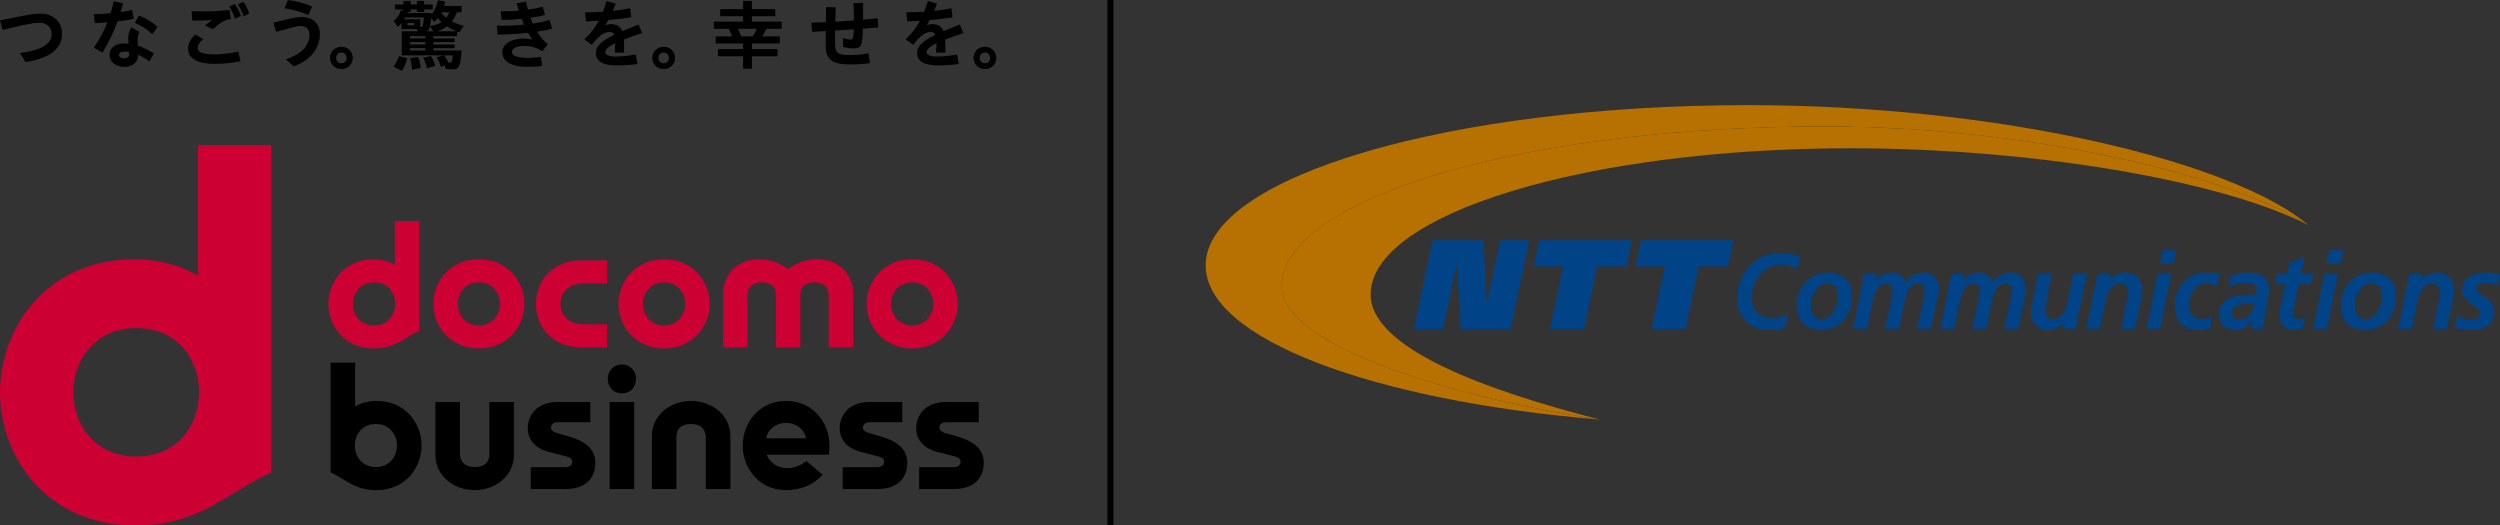 <?xml version="1.0" encoding="UTF-8"?>
<svg xmlns="http://www.w3.org/2000/svg" xmlns:xlink="http://www.w3.org/1999/xlink" version="1.1" viewBox="0 0 227.607 47.832"><rect x="0" y="0" width="227.607" height="47.832" fill="#333333" stroke="none"/>
  <defs>
    <linearGradient id="_名称未設定グラデーション_2" data-name="名称未設定グラデーション 2" x1="14029.789" y1="-63371.285" x2="14029.789" y2="-63061.305" gradientTransform="translate(-1165.847 5997.792) scale(.095)" gradientUnits="userSpaceOnUse">
      <stop offset="0" stop-color="#feebbf"/>
      <stop offset=".5" stop-color="#fdd000"/>
      <stop offset="1" stop-color="#b67100"/>
    </linearGradient>
    <linearGradient id="_名称未設定グラデーション_3" data-name="名称未設定グラデーション 3" x1="12714.226" y1="-69227.917" x2="12714.226" y2="-69529.711" gradientTransform="translate(-947.791 6088.664) scale(.087)" gradientUnits="userSpaceOnUse">
      <stop offset="0" stop-color="#feebbf"/>
      <stop offset=".25" stop-color="#fdd000"/>
      <stop offset="1" stop-color="#b67100"/>
    </linearGradient>
  </defs>
  <!-- Generator: Adobe Illustrator 28.7.2, SVG Export Plug-In . SVG Version: 1.2.0 Build 154)  -->
  <g>
    <g id="_新規追加_x3001_変更" data-name="新規追加_x3001_変更">
      <path d="M116.694,26.075c0-8.04,22.232-14.56,49.391-14.56,18.716,0,36.91,4.439,44.086,8.983-6.903-5.831-28.142-10.925-51.034-10.925-27.15,0-49.371,6.525-49.371,14.589,0,6.682,15.179,12.314,35.872,14.035-14.047-2.141-28.944-6.853-28.944-12.123Z" fill="url(#_名称未設定グラデーション_2)"/>
      <path d="M145.638,38.197c-14.047-2.141-28.944-6.853-28.944-12.123,0-8.04,22.232-14.56,49.391-14.56,18.716,0,36.91,4.439,44.086,8.983-7.944-4.085-25.159-6.998-41.701-6.998-24.007,0-43.683,5.968-43.683,13.315,0,4.943,10.62,8.755,20.851,11.382Z" fill="url(#_名称未設定グラデーション_3)"/>
      <g>
        <g>
          <path d="M130.421,21.874h4.634l.302,5.688h.022l1.195-5.688h2.657l-1.69,8.071h-4.556l-.348-5.846h-.025l-1.225,5.846h-2.657l1.689-8.071Z" fill="#004386"/>
          <path d="M148.073,24.257h-2.668l-1.188,5.688h-3.099l1.192-5.688h-2.668l.5-2.383h8.43l-.498,2.383Z" fill="#004386"/>
          <path d="M157.32,24.257h-2.663l-1.192,5.688h-3.098l1.192-5.688h-2.663l.496-2.383h8.43l-.501,2.383Z" fill="#004386"/>
        </g>
        <g>
          <path d="M168.624,27.004c0,1.765-1.171,3.058-2.871,3.058-1.369,0-2.19-.889-2.19-2.291,0-1.677,1.235-2.958,2.852-2.958,1.305,0,2.209.803,2.209,2.191ZM167.317,27.012c0-.65-.219-1.197-.958-1.197-.988,0-1.485,1.137-1.485,2.053,0,.658.261,1.178.985,1.178.971,0,1.459-1.166,1.459-2.034Z" fill="#004386"/>
          <path d="M169.59,25.489c.038-.201.079-.402.105-.564h1.168l-.115.665h.021c.337-.503.892-.776,1.477-.776.579,0,1.165.352,1.228.942h.022c.313-.64,1.021-.942,1.69-.942.716,0,1.337.617,1.337,1.371,0,.448-.113.942-.219,1.36l-.504,2.393h-1.248l.499-2.443c.067-.3.161-.765.161-1.07,0-.371-.272-.609-.584-.609-.871,0-1.084,1.054-1.245,1.741l-.501,2.382h-1.248l.503-2.443c.062-.3.16-.765.16-1.07,0-.371-.274-.609-.587-.609-.857,0-1.087,1.065-1.248,1.741l-.498,2.382h-1.249l.875-4.449Z" fill="#004386"/>
          <path d="M177.535,25.489c.035-.201.069-.402.102-.564h1.169l-.114.665h.025c.332-.503.884-.776,1.472-.776.568,0,1.159.352,1.223.942h.019c.32-.64,1.02-.942,1.693-.942.719,0,1.339.617,1.339,1.371,0,.448-.115.942-.215,1.36l-.511,2.393h-1.248l.503-2.443c.065-.3.157-.765.157-1.07,0-.371-.268-.609-.588-.609-.87,0-1.083,1.054-1.243,1.741l-.497,2.382h-1.25l.508-2.443c.061-.3.156-.765.156-1.07,0-.371-.266-.609-.589-.609-.85,0-1.082,1.065-1.241,1.741l-.498,2.382h-1.253l.88-4.449Z" fill="#004386"/>
          <path d="M189.118,29.213c-.058.306-.101.573-.121.724h-1.228l.086-.484h-.018c-.35.333-.825.608-1.365.608-.944,0-1.573-.62-1.573-1.613,0-.383.097-.774.161-1.087l.505-2.437h1.253l-.467,2.366c-.062.344-.14.677-.14,1.052,0,.42.282.703.682.703.87,0,1.185-.856,1.347-1.601l.512-2.52h1.258l-.891,4.289Z" fill="#004386"/>
          <path d="M190.82,25.639c.053-.291.102-.552.122-.715h1.225l-.082.494h.017c.345-.332.823-.605,1.363-.605.943,0,1.571.617,1.571,1.6,0,.373-.094.781-.161,1.092l-.505,2.433h-1.253l.468-2.36c.068-.345.142-.691.142-1.057,0-.417-.281-.706-.682-.706-.87,0-1.186.852-1.346,1.6l-.514,2.523h-1.255l.89-4.299Z" fill="#004386"/>
          <path d="M196.433,24.924h1.254l-1.026,5.013h-1.253l1.026-5.013ZM196.894,22.77h1.252l-.262,1.243h-1.253l.264-1.243Z" fill="#004386"/>
          <path d="M201.789,26.071c-.244-.168-.57-.256-.914-.256-1.001,0-1.563.971-1.563,1.921,0,.652.204,1.31,1.063,1.31.31,0,.694-.084,1.022-.254l-.139,1.03c-.383.199-.795.24-1.207.24-1.243,0-2.049-.876-2.049-2.164,0-1.758,1.111-3.084,2.844-3.084.469,0,.918.083,1.254.192l-.31,1.065Z" fill="#004386"/>
          <path d="M205.067,29.163h-.018c-.435.571-.859.898-1.552.898-.87,0-1.484-.515-1.484-1.435,0-1.655,1.776-1.79,2.95-1.79h.442c.036-.128.036-.275.036-.423,0-.51-.523-.658-.961-.658-.553,0-1.087.148-1.577.399l.174-1.039c.532-.2,1.077-.302,1.635-.302.966,0,1.872.373,1.872,1.541,0,.668-.476,2.646-.589,3.583h-1.056l.129-.774ZM203.843,29.108c.935,0,1.225-.675,1.421-1.484h-.436c-.609,0-1.62.107-1.62.953,0,.353.321.53.635.53Z" fill="#004386"/>
          <path d="M207.332,24.924h.905l.214-1.025,1.35-.468-.309,1.493h1.121l-.194.952h-1.124l-.458,2.188c-.03.116-.054.296-.054.49,0,.301.196.49.476.49.223,0,.448-.045.603-.115l-.211,1.007c-.217.053-.458.124-.672.124-.857,0-1.452-.352-1.452-1.315,0-.396.074-.779.158-1.169l.355-1.701h-.907l.198-.952Z" fill="#004386"/>
          <path d="M211.621,24.924h1.253l-1.027,5.013h-1.253l1.028-5.013ZM212.08,22.77h1.253l-.26,1.243h-1.257l.264-1.243Z" fill="#004386"/>
          <path d="M218.149,27.004c0,1.765-1.17,3.058-2.867,3.058-1.369,0-2.19-.889-2.19-2.291,0-1.677,1.236-2.958,2.851-2.958,1.297,0,2.206.803,2.206,2.191ZM216.834,27.012c0-.65-.208-1.197-.947-1.197-.991,0-1.489,1.137-1.489,2.053,0,.658.261,1.178.983,1.178.974,0,1.452-1.166,1.452-2.034Z" fill="#004386"/>
          <path d="M219.217,25.639c.056-.291.105-.552.122-.715h1.225l-.086.494h.022c.344-.332.823-.605,1.366-.605.941,0,1.57.617,1.57,1.6,0,.373-.092.781-.157,1.092l-.51,2.433h-1.253l.472-2.36c.065-.345.14-.691.14-1.057,0-.417-.281-.706-.682-.706-.874,0-1.188.852-1.35,1.6l-.512,2.523h-1.254l.888-4.299Z" fill="#004386"/>
          <path d="M227.332,25.992c-.328-.128-.671-.237-1.028-.237-.373,0-.839.108-.839.513,0,.628,1.623.859,1.623,2.093,0,1.304-1.09,1.7-2.168,1.7-.507,0-1.012-.083-1.47-.307l.272-1.041c.353.207.711.394,1.198.394.419,0,.859-.146.859-.556,0-.815-1.627-.888-1.627-2.148,0-1.171,1.09-1.59,2.084-1.59.463,0,.929.083,1.369.204l-.275.975Z" fill="#004386"/>
          <path d="M163.576,24.496c-.293-.207-.785-.393-1.485-.393-.626,0-1.981.403-2.444,2.032-.581,2.052.583,2.853,1.735,2.853.553,0,1.006-.185,1.383-.424l-.231,1.306c-.482.14-.985.192-1.48.192-1.977,0-3.35-1.523-2.77-3.927.525-2.166,2.127-3.099,3.734-3.099.659,0,1.346.087,1.908.327l-.349,1.134Z" fill="#004386"/>
        </g>
      </g>
      <g>
        <rect x="100.82" y="0" width=".554" height="47.832"/>
        <g>
          <g>
            <path d="M89.672,4.259c-.663,0-1.038.517-1.038,1.014,0,.495.375,1.013,1.038,1.013.662,0,1.036-.518,1.036-1.013,0-.497-.375-1.014-1.036-1.014M89.671,5.761c-.311,0-.479-.242-.479-.489,0-.247.168-.489.479-.489.311,0,.479.242.479.489,0,.247-.168.489-.479.489"/>
            <g>
              <path d="M5.111,1.757c-.359-.342-.868-.522-1.47-.522-.485,0-1.127.12-1.69.233-.731.142-1.347.265-1.94.389-.004.001-.007.003-.009.006-.002.003-.002.007-.001.011l.239.833c.002.007.01.01.017.01l.015-.004c.593-.143,1.207-.291,1.897-.44.574-.123,1.036-.205,1.431-.205.678,0,1.1.408,1.1,1.065,0,.877-1.019,1.476-2.87,1.687-.005.001-.009.004-.011.008s-.002.009.001.013l.499.799c.003.004.007.006.012.006.001,0,.001,0,.002-0,2.17-.327,3.318-1.208,3.318-2.548,0-.544-.186-1.009-.538-1.343Z"/>
              <g>
                <path d="M13.855,3.111c.003.002.006.004.009.004h.001c.004-.001.007-.003.01-.006l.457-.642c.004-.006.003-.013-.002-.018-.482-.456-.979-.761-1.664-1.021-.007-.003-.013 0-.017.006l-.362.642c-.002.004-.002.008-.001.011.001.004.004.007.008.008.635.271,1.043.536,1.56,1.015Z"/>
                <path d="M12.546,4.15c-.013-.181-.02-.384-.02-.557,0-.211.028-.387.169-.663.004-.007.001-.015-.005-.018l-.717-.41c-.006-.004-.015-.002-.018.005-.246.382-.282.764-.282.957,0,.129.013.336.026.524-.171-.022-.31-.032-.436-.032-.752,0-1.298.428-1.298,1.018,0,.656.559,1.114,1.359,1.114.764,0,1.257-.434,1.257-1.107v-.006c.33.157.669.365,1.009.618.003.002.007.003.011.002.004-.001.007-.003.009-.007l.396-.717c.004-.006.001-.015-.005-.018-.442-.277-.959-.526-1.456-.702ZM11.754,4.745v.194c0,.231-.163.369-.437.369-.289,0-.492-.129-.492-.314,0-.18.211-.3.526-.3.124,0,.252.016.403.052Z"/>
                <path d="M12.16,1.721c.007-.001.012-.009.011-.016l-.144-.785c-.001-.004-.003-.007-.006-.009-.003-.002-.007-.003-.011-.002-.298.074-.655.142-1.035.195.081-.251.161-.513.239-.779.001-.004.001-.007-.001-.011s-.005-.006-.009-.006l-.833-.191c-.008-.002-.015.003-.017.01-.087.376-.182.731-.291,1.083-.508.045-1.045.074-1.513.081-.004,0-.008.002-.01.005s-.004.007-.003.011l.102.785c.001.007.006.012.014.012.267-.006.635-.028,1.126-.067-.299.769-.692,1.498-1.234,2.292-.002.003-.003.007-.002.011.001.004.003.007.007.009l.765.437c.002.001.004.002.007.002.005,0,.009-.002.012-.007.609-1.019,1.017-1.867,1.364-2.836.576-.07,1.108-.151,1.461-.225Z"/>
              </g>
              <g>
                <path d="M17.512,1.864c.284.004,1.02.011,1.797-.025-.228.16-.427.311-.624.472-.004.003-.006.008-.005.012.001.005.004.009.008.011l.697.321c.002.001.004.001.006.001.003,0,.007-.001.009-.004.433-.392.657-.588,1.028-.756.225-.109.321-.129.583-.149.004-0.0.007-.002.01-.005.002-.003.003-.007.003-.011l-.144-.813c-.001-.007-.007-.011-.014-.011-.001,0-.001,0-.002 0-.976.122-2.087.158-3.399.109-.004.001-.008.001-.01.004s-.004.007-.004.011l.048.82c.001.007.006.013.014.013Z"/>
                <path d="M21.686,4.694c-.003-.002-.007-.002-.011-.002-.665.165-1.473.259-2.217.259-.997,0-1.462-.189-1.462-.594,0-.258.189-.55.507-.781.004-.003.006-.007.006-.012-0-.005-.003-.009-.007-.011l-.717-.403c-.006-.003-.012-.002-.016.002-.429.407-.646.831-.646,1.26,0,.916.836,1.401,2.418,1.401.849,0,1.657-.081,2.339-.233.004-.001.007-.003.009-.006.002-.003.003-.007.002-.011l-.198-.861c-.001-.004-.003-.007-.006-.009Z"/>
                <path d="M22.162.169c-.004-.005-.012-.007-.017-.004l-.485.232c-.004.002-.006.005-.007.009-.001.004-0.0.008.002.011.224.319.359.595.517,1.055.001.004.004.007.008.008.002.001.004.001.005.001.002,0,.004-.001.006-.001l.492-.239c.006-.003.009-.011.007-.017-.155-.427-.28-.707-.528-1.055Z"/>
                <path d="M21.366.376l-.478.225c-.004.002-.006.005-.007.009s-.001.008.002.011c.22.337.363.64.511,1.083.001.004.004.007.008.008.002.001.004.001.005.001.002,0,.004-.001.006-.001l.506-.253c.006-.003.009-.011.007-.018-.17-.433-.3-.717-.541-1.062-.004-.006-.011-.007-.017-.005Z"/>
              </g>
              <g>
                <path d="M25.922.752c.686.123,1.415.272,2.134.614.002.001.004.001.006.001.002,0,.003-0.0.005-.001.004-.001.006-.004.008-.007l.335-.751c.001-.003.002-.007 0-.011-.001-.004-.004-.006-.007-.008C27.653.26,26.991.116,26.227 0c-.006-.002-.013.003-.015.008l-.3.724c-.002.004-.001.008.001.012.002.004.006.006.01.007Z"/>
                <path d="M27.489,1.551c-.329,0-.755.067-1.342.212-.362.09-.884.216-1.236.293-.004.001-.007.003-.009.006s-.002.007-.001.011l.246.82c.002.007.01.011.017.009.096-.028.209-.061.33-.096.303-.089.647-.191.92-.259.556-.15.767-.177.98-.177.293,0,.785.107.785.826,0,.443-.193.908-.529,1.275-.357.378-.865.672-1.599.926-.005.002-.008.006-.009.01s.001.01.004.013l.69.615c.003.002.006.004.009.004.002,0,.003-0.0.005-.001.765-.287,1.31-.651,1.714-1.145.443-.539.659-1.129.659-1.805,0-.919-.656-1.537-1.633-1.537Z"/>
              </g>
              <g>
                <path d="M37.07,5.304l-.724-.198c-.007-.002-.014.002-.017.009-.117.343-.293.674-.497.932-.003.003-.004.007-.003.012s.004.007.007.009l.745.369c.002.001.004.001.006.001.004,0,.009-.002.011-.006.193-.285.354-.659.48-1.111.001-.004.001-.007-.001-.011-.002-.003-.005-.006-.008-.006Z"/>
                <path d="M38.069,5.191l-.717.096c-.004.001-.007.003-.01.006-.002.003-.003.007-.002.011.092.341.151.696.17,1.028 0.0.004.002.008.005.01.002.002.005.003.008.003.001,0,.002-0.0.003-0l.785-.164c.007-.001.012-.008.011-.016-.061-.39-.135-.688-.24-.966-.002-.006-.008-.01-.015-.009Z"/>
                <path d="M41.598,3.287c.008,0,.014-.006.014-.014v-.406c.061.024.123.048.186.071.006.002.012,0,.016-.005l.403-.567c.003-.004.003-.008.002-.013s-.005-.007-.01-.009c-.401-.104-.789-.247-1.068-.394.19-.233.336-.499.459-.836h.407c.008,0,.014-.006.014-.014v-.546c0-.008-.006-.014-.014-.014h-1.586c.026-.084.09-.288.111-.372.001-.004 0-.007-.002-.011-.002-.003-.005-.006-.009-.006l-.635-.13c-.006-.003-.015.003-.016.011-.102.489-.318.968-.597,1.324l.016-.158c0-.004-.001-.008-.004-.011-.003-.003-.006-.005-.01-.005h-2.171c.015-.032.029-.069.036-.095h.235c.008,0,.014-.006.014-.014v-.218h.566v.218c0,.008.006.014.014.014h.628c.008,0,.014-.006.014-.014v-.218h.772c.008,0,.014-.006.014-.014v-.423c0-.008-.006-.014-.014-.014h-.772V.097c0-.008-.006-.014-.014-.014h-.628c-.008,0-.014.006-.014.014v.307h-.566V.097c0-.008-.006-.014-.014-.014h-.629c-.008,0-.014.006-.014.014v.307h-.765c-.008,0-.014.006-.014.014v.423c0,.008.006.014.014.014h.765v.1l-.209-.038c-.008-.002-.014.003-.016.01-.089.341-.31.669-.658.977-.005.005-.006.013-.002.018l.369.506c.002.003.006.005.01.006.004-.001.008-.001.011-.004.111-.098.228-.22.319-.333v.534c0,.008.006.014.014.014h1.403l.054.204h-1.437c-.008,0-.014.006-.014.014v2.159c0,.008.006.014.014.014h3.782l-.616.178c-.004.001-.008.005-.009.009-.002.004-.001.009.002.013.15.205.279.479.394.836.001.004.004.006.007.008s.008.002.011.001l.334-.124.065.292c.001.005.006.01.011.011.19.035.422.055.651.055.567,0,.71-.302.806-1.7 0-.004-.001-.008-.004-.01-.003-.003-.006-.004-.01-.004h-2.554v-.216h1.913c.008,0,.014-.006.014-.014v-.305c0-.008-.006-.014-.014-.014h-1.913v-.221h1.913c.008,0,.014-.006.014-.014v-.304c0-.008-.006-.014-.014-.014h-1.913v-.209h2.138ZM40.935,5.698c-.04,0-.071,0-.12-.006-.131-.288-.227-.456-.374-.656h.793c-.075.625-.105.662-.299.662ZM37.718,2.085v.218h-.614v-.218h.614ZM40.172,1.115h.736c-.068.191-.158.354-.276.5-.184-.132-.377-.341-.46-.5ZM39.154,2.386l.294.464h-.555c.2-.124.276-.398.358-1.227l.272.361c.002.003.006.005.01.006.004 0.0.008-.001.011-.004.106-.1.211-.217.311-.349.096.131.221.27.34.378-.285.182-.622.296-1.031.35-.005.001-.009.004-.011.008-.002.004-.002.009.001.013ZM36.9,1.593h1.698c-.05.475-.084.631-.107.713-.04.121-.093.148-.172.154h-.054v-.69c0-.008-.006-.014-.014-.014h-1.45c.036-.056.079-.125.099-.164ZM38.722,4.382v.216h-1.393v-.216h1.393ZM37.329,3.496v-.209h1.393v.209h-1.393ZM37.329,4.049v-.221h1.393v.221h-1.393ZM39.813,2.849c.34-.108.643-.267.863-.454.233.154.549.315.892.454h-1.755Z"/>
                <path d="M39.208,5.098l-.662.171c-.004.001-.008.004-.009.008-.002.004-.001.009.001.012.152.262.265.586.319.91.001.004.003.007.006.01.002.001.005.002.007.002.001,0,.003-0.0.004-.001l.738-.212c.007-.002.011-.01.01-.017-.083-.32-.206-.591-.398-.879-.003-.005-.009-.008-.015-.006Z"/>
              </g>
              <path d="M50.031,1.827c-.001-.004-.004-.006-.007-.008-.003-.002-.007-.002-.011-.001-.356.123-.862.232-1.503.326-.081-.192-.15-.363-.208-.52.565-.084.991-.173,1.304-.271.007-.002.011-.01.009-.017l-.205-.724c-.001-.004-.004-.007-.007-.008-.004-.002-.007-.002-.011-.001-.347.112-.807.208-1.331.278-.077-.277-.131-.516-.168-.732-.001-.004-.003-.007-.006-.009-.003-.002-.007-.004-.011-.002l-.827.164c-.004.001-.007.003-.009.006-.002.003-.002.007-.001.011.022.074.043.147.064.22.043.151.085.294.129.433-.517.044-1.081.06-1.634.046h-0c-.004,0-.008.002-.01.004-.003.003-.004.007-.004.011l.089.765c.001.007.006.012.013.012.495.007,1.137-.025,1.808-.088.069.186.141.36.214.52-.883.082-1.735.112-2.465.087-.004.002-.008.001-.011.004-.003.003-.004.007-.004.011l.075.792c.001.007.007.013.014.013h0c.536-.005,1.607-.032,2.759-.163.137.245.257.436.384.612-.26-.059-.518-.087-.786-.087-1.142,0-1.94.503-1.94,1.223,0,.872.823,1.353,2.316,1.353.367,0,.932-.026,1.3-.075.004-.001.007-.002.009-.005.002-.003.003-.007.003-.01l-.116-.813c-.001-.004-.003-.007-.006-.009-.003-.002-.007-.003-.011-.002-.326.061-.788.102-1.152.102-.951,0-1.475-.199-1.475-.56,0-.265.38-.532,1.106-.532.314,0,.599.038.87.116.294.084.506.184.782.367.006.004.014.003.018-.003l.492-.622c.002-.003.003-.007.003-.01s-.002-.007-.005-.009c-.331-.248-.666-.642-.969-1.139.546-.08,1.002-.175,1.355-.284.004-.001.006-.004.008-.007.002-.003.002-.007.001-.011l-.232-.751Z"/>
              <path d="M71.149,1.968h-2.691v-.491h2.111c.008,0,.014-.006.014-.014v-.615c0-.008-.006-.014-.014-.014h-2.111V.097c0-.008-.006-.014-.014-.014h-.778c-.008,0-.014.006-.014.014v.737h-2.07c-.008,0-.014.006-.014.014v.615c0,.008.006.014.014.014h2.07v.491h-2.65c-.008,0-.014.006-.014.014v.628c0,.008.006.014.014.014h1.337c.149.271.216.421.323.689h-1.489c-.008,0-.014.006-.014.014v.615c0,.008.006.014.014.014h2.479v.512h-2.275c-.008,0-.014.006-.014.014v.629c0,.008.006.014.014.014h2.275v1.12c0,.008.006.014.014.014h.778c.008,0,.014-.006.014-.014v-1.12h2.316c.008,0,.014-.006.014-.014v-.629c0-.008-.006-.014-.014-.014h-2.316v-.512h2.52c.008,0,.014-.006.014-.014v-.615c0-.008-.006-.014-.014-.014h-1.592c.131-.19.249-.398.392-.689h1.371c.008,0,.014-.006.014-.014v-.628c0-.008-.006-.014-.014-.014ZM67.182,2.624h1.719c-.093.215-.225.465-.362.689h-1.055c-.071-.192-.118-.308-.302-.689Z"/>
              <path d="M79.906,1.679c-0-.004-.002-.007-.005-.01s-.006-.003-.01-.003c-.39.045-.808.084-1.316.128.007-.554.007-1.178-0-1.522,0-.004-.002-.007-.004-.01-.003-.002-.007-.005-.01-.004l-.847.021c-.004 0-.007.002-.01.004s-.004.006-.004.01c.027.459.041,1.002.041,1.571-.541.039-1.12.08-1.694.114.007-.465.021-.919.034-1.303 0-.004-.001-.007-.004-.01s-.006-.004-.01-.004l-.847-.007h-0c-.004,0-.007.001-.01.004-.003.003-.004.006-.004.01,0,.217-.005.638-.011,1.126l-.003.227c-.392.017-.766.029-1.127.041l-.184.006c-.004 0-.007.002-.01.005s-.004.007-.004.01l.068.806c.001.007.007.013.014.013h.001c.357-.019.736-.043,1.137-.068l.092-.006c-0.0.338-.003.655-.004.912-.001.175-.002.322-.002.426,0,1.24.594,1.701,2.193,1.701.697,0,1.226-.036,1.826-.123.004-.001.007-.003.009-.005.002-.003.003-.007.003-.01l-.13-.861c-.001-.004-.003-.007-.006-.009-.003-.002-.007-.003-.011-.002-.68.116-1.11.157-1.644.157-1.04,0-1.387-.143-1.387-.99,0-.406,0-.825.006-1.244.56-.034,1.139-.075,1.7-.114-.015.747-.071.941-.273.941-.17,0-.42-.052-.685-.143-.005-.002-.009-.001-.013.002s-.006.007-.006.011v.785c0,.006.004.012.01.013.302.082.673.13.994.13.714,0,.759-.403.799-1.797l1.401-.102c.004-0.0.007-.002.01-.005.002-.003.004-.006.003-.01l-.068-.813Z"/>
              <path d="M87.391,2.235c-.003-.007-.011-.01-.018-.008-.443.177-.923.379-1.469.616-.166-.426-.518-.651-1.019-.651-.165,0-.343.035-.519.102.095-.15.183-.301.275-.471.79-.066,1.505-.151,2.07-.245.007-.001.012-.008.011-.015l-.103-.799c-.001-.004-.003-.007-.006-.01-.003-.002-.007-.003-.011-.002-.502.106-1.025.188-1.553.243.09-.217.175-.433.251-.642.001-.004.001-.008-.001-.011-.002-.004-.005-.006-.008-.007l-.799-.239c-.007-.003-.015.002-.017.009-.119.388-.227.696-.338.968-.522.031-1.061.047-1.602.047-.004,0-.008.002-.01.004-.003.003-.004.007-.004.011l.075.806c.001.007.008.014.014.013.361-.014.748-.034,1.15-.06-.356.661-.77,1.191-1.303,1.668-.003.003-.005.007-.005.011s.002.008.006.011l.663.492c.006.004.015.003.019-.003.28-.367.428-.538.701-.77.293-.258.611-.4.893-.4.209,0,.352.089.426.266-.824.399-1.663.908-1.663,1.667,0,.743.637,1.12,1.892,1.12.606,0,1.291-.045,1.88-.123.004-.001.007-.002.009-.006.002-.003.003-.007.003-.011l-.15-.847c-.001-.004-.003-.007-.006-.009-.003-.002-.007-.003-.011-.002-.546.114-1.259.191-1.773.191-.652,0-.983-.136-.983-.403,0-.247.295-.515.901-.818v.087c0,.229-.021.511-.041.757-0.0.004.001.008.004.011s.006.004.01.004h.813c.007,0,.013-.006.014-.013.014-.226.014-.4.014-.663,0-.177-.009-.342-.026-.503.481-.193,1.036-.392,1.649-.59.004-.001.007-.004.008-.007s.002-.008 0-.011l-.314-.765Z"/>
              <path d="M60.422,4.259c-.663,0-1.038.517-1.038,1.014,0,.495.375,1.013,1.038,1.013.662,0,1.036-.518,1.036-1.013,0-.497-.375-1.014-1.036-1.014M60.421,5.761c-.311,0-.479-.242-.479-.489,0-.247.168-.489.479-.489.311,0,.479.242.479.489,0,.247-.168.489-.479.489"/>
              <path d="M31.083,4.259c-.663,0-1.038.517-1.038,1.014,0,.495.375,1.013,1.038,1.013.662,0,1.036-.518,1.036-1.013,0-.497-.375-1.014-1.036-1.014M31.082,5.761c-.311,0-.479-.242-.479-.489,0-.247.168-.489.479-.489.311,0,.479.242.479.489,0,.247-.168.489-.479.489"/>
              <path d="M58.141,2.235c-.003-.007-.012-.01-.018-.008-.446.179-.914.374-1.469.616-.166-.426-.518-.651-1.019-.651-.165,0-.343.035-.519.102.095-.15.183-.301.275-.471.79-.066,1.505-.151,2.07-.245.007-.001.012-.008.011-.015l-.103-.799c-.001-.004-.003-.007-.006-.01-.003-.002-.007-.003-.011-.002-.502.106-1.025.188-1.553.243.091-.218.175-.434.251-.642.001-.004.001-.008-.001-.011-.002-.004-.005-.006-.008-.007l-.799-.239c-.007-.003-.015.002-.017.009-.12.389-.227.696-.338.968-.522.031-1.061.047-1.602.047-.004,0-.008.002-.01.004-.003.003-.004.007-.004.011l.075.806c.001.007.007.013.014.013h.001c.361-.014.748-.034,1.15-.06-.356.661-.77,1.191-1.303,1.668-.003.003-.005.007-.005.011s.002.008.006.011l.663.492c.006.004.015.003.019-.003.28-.367.428-.538.701-.77.294-.258.611-.4.893-.4.209,0,.352.089.426.266-.824.399-1.663.908-1.663,1.667,0,.743.637,1.12,1.892,1.12.606,0,1.291-.045,1.88-.123.004-.001.007-.002.009-.006.002-.003.003-.007.003-.011l-.15-.847c-.001-.004-.003-.007-.006-.009-.003-.002-.007-.003-.011-.002-.546.114-1.259.191-1.773.191-.652,0-.983-.136-.983-.403,0-.247.295-.515.901-.818v.087c0,.227-.021.51-.041.757-0.0.004.001.008.004.011.003.003.006.004.01.004h.813c.007,0,.013-.006.014-.013.014-.226.014-.4.014-.663,0-.177-.009-.342-.026-.503.481-.193,1.036-.392,1.649-.59.004-.001.007-.004.008-.007s.002-.008 0-.011l-.314-.765Z"/>
            </g>
          </g>
          <g>
            <path d="M18.035,13.21v11.886c-1.612-.934-3.543-1.49-5.779-1.49C4.254,23.607.001,29.835.001,35.724.001,41.596,4.254,47.832,12.256,47.832c6.011,0,8.256-2.904,12.45-4.828V13.21h-6.671ZM6.673,35.719c0-2.953,2.011-5.847,5.725-5.847s5.659,2.771,5.724,5.695v.304c-.065,2.922-2.009,5.694-5.724,5.694s-5.725-2.894-5.725-5.846" fill="#c03"/>
            <g>
              <path d="M48.792,27.667c0,2.22,1.604,3.963,4.138,3.963h2.339v-2.101h-2.128c-1.361,0-2.112-.807-2.112-1.862,0-1.054.751-1.862,2.112-1.862h2.128v-2.1h-2.339c-2.534,0-4.138,1.742-4.138,3.962" fill="#c03"/>
              <path d="M74.441,23.607c-.857,0-1.655.173-2.689.871-1.035-.698-1.834-.871-2.69-.871-1.906,0-3.237,1.31-3.237,3.197v4.826h2.236v-4.714c0-.806.492-1.209,1.299-1.209.853,0,1.275.426,1.275,1.107v4.815h2.233v-4.815c0-.682.422-1.107,1.275-1.107.807,0,1.299.402,1.299,1.209v4.714h2.236v-4.826c0-1.887-1.331-3.197-3.237-3.197" fill="#c03"/>
              <path d="M83.048,23.607c-2.657,0-4.158,2.071-4.158,4.062,0,1.986,1.501,4.059,4.158,4.059,2.652,0,4.154-2.074,4.154-4.059,0-1.991-1.502-4.062-4.154-4.062M83.045,29.627c-1.245,0-1.919-.97-1.919-1.96s.674-1.96,1.919-1.96,1.92.97,1.92,1.96-.675,1.96-1.92,1.96" fill="#c03"/>
              <path d="M35.944,20.121v3.984c-.54-.313-1.188-.499-1.937-.499-2.682,0-4.108,2.088-4.108,4.062,0,1.969,1.426,4.059,4.108,4.059,2.015,0,2.768-.974,4.174-1.619v-9.988h-2.237ZM32.135,27.667c0-.99.674-1.96,1.919-1.96s1.897.929,1.919,1.909v.102c-.022.98-.673,1.909-1.919,1.909s-1.919-.97-1.919-1.96" fill="#c03"/>
              <path d="M43.599,23.607c-2.656,0-4.158,2.071-4.158,4.062,0,1.986,1.502,4.059,4.158,4.059,2.652,0,4.154-2.074,4.154-4.059,0-1.991-1.502-4.062-4.154-4.062M43.596,29.627c-1.245,0-1.919-.97-1.919-1.96s.674-1.96,1.919-1.96c1.246,0,1.92.97,1.92,1.96s-.674,1.96-1.92,1.96" fill="#c03"/>
              <path d="M60.46,23.607c-2.656,0-4.159,2.071-4.159,4.062,0,1.986,1.502,4.059,4.159,4.059,2.651,0,4.153-2.074,4.153-4.059,0-1.991-1.502-4.062-4.153-4.062M60.457,29.627c-1.245,0-1.919-.97-1.919-1.96s.674-1.96,1.919-1.96,1.919.97,1.919,1.96-.674,1.96-1.919,1.96" fill="#c03"/>
            </g>
            <g>
              <path d="M30.098,33.016v9.988c1.406.645,2.158,1.618,4.174,1.618,2.682,0,4.108-2.091,4.108-4.059,0-1.974-1.426-4.062-4.108-4.062-.75,0-1.397.186-1.937.499v-3.985h-2.236ZM34.224,42.522c-1.245,0-1.897-.929-1.919-1.909v-.102c.022-.98.673-1.909,1.919-1.909,1.245,0,1.919.971,1.919,1.96s-.674,1.96-1.919,1.96"/>
              <rect x="55.503" y="36.6" width="2.237" height="7.925"/>
              <path d="M56.622,35.812c-.834,0-1.286-.65-1.286-1.313,0-.663.452-1.313,1.286-1.313s1.286.65,1.286,1.313c0,.663-.452,1.313-1.286,1.313"/>
              <path d="M61.582,44.525h-2.236v-4.826c0-1.887,1.668-3.198,3.574-3.198s3.574,1.31,3.574,3.198v4.826h-2.236v-4.666c0-.838-.511-1.257-1.35-1.257-.887,0-1.326.443-1.326,1.152v4.771Z"/>
              <path d="M44.551,36.599h2.236v4.826c0,1.887-1.668,3.198-3.574,3.198s-3.574-1.31-3.574-3.198v-4.826h2.236v4.666c0,.838.511,1.257,1.35,1.257.887,0,1.326-.443,1.326-1.152v-4.771Z"/>
              <path d="M75.515,40.546c0-1.986-1.434-4.044-3.946-4.044-2.524,0-3.951,2.071-3.951,4.062,0,1.985,1.426,4.058,3.948,4.059h.003c1.252,0,2.258-.424,2.986-1.072.12-.106.232-.218.336-.336l-1.487-1.248c-.429.375-1.084.656-1.741.655-.711-0-1.532-.383-1.858-1.225h5.658c.009-.069.051-.465.051-.851M69.749,39.899c.156-.778.83-1.395,1.819-1.395s1.663.617,1.819,1.395h-3.637Z"/>
              <path d="M48.319,44.525v-1.99h3.127c.509,0,.647-.274.647-.504,0-.144-.066-.328-.404-.443-.224-.076-1.462-.379-1.669-.429-1.355-.329-1.969-1.216-1.969-2.165,0-1.189.834-2.393,2.698-2.393h2.995v1.839h-2.904c-.451,0-.668.171-.668.494,0,.192.138.371.494.481,1.185.365,3.538.714,3.538,2.725,0,1.332-.829,2.385-2.759,2.385h-3.127Z"/>
              <path d="M76.718,44.525v-1.99h3.127c.509,0,.647-.274.647-.504,0-.144-.066-.328-.404-.443-.224-.076-1.462-.379-1.67-.429-1.355-.329-1.969-1.216-1.969-2.165,0-1.189.834-2.393,2.698-2.393h2.995v1.839h-2.904c-.451,0-.668.171-.668.494,0,.192.138.371.494.481,1.186.365,3.539.714,3.539,2.725,0,1.332-.829,2.385-2.759,2.385h-3.127Z"/>
              <path d="M83.68,44.525v-1.99h3.127c.509,0,.647-.274.647-.504,0-.144-.066-.328-.404-.443-.224-.076-1.462-.379-1.67-.429-1.355-.329-1.969-1.216-1.969-2.165,0-1.189.834-2.393,2.698-2.393h2.995v1.839h-2.904c-.451,0-.668.171-.668.494,0,.192.138.371.494.481,1.186.365,3.539.714,3.539,2.725,0,1.332-.829,2.385-2.759,2.385h-3.127Z"/>
            </g>
          </g>
        </g>
      </g>
      <rect y="0" width="90.709" height="47.832" fill="none"/>
    </g>
  </g>
</svg>